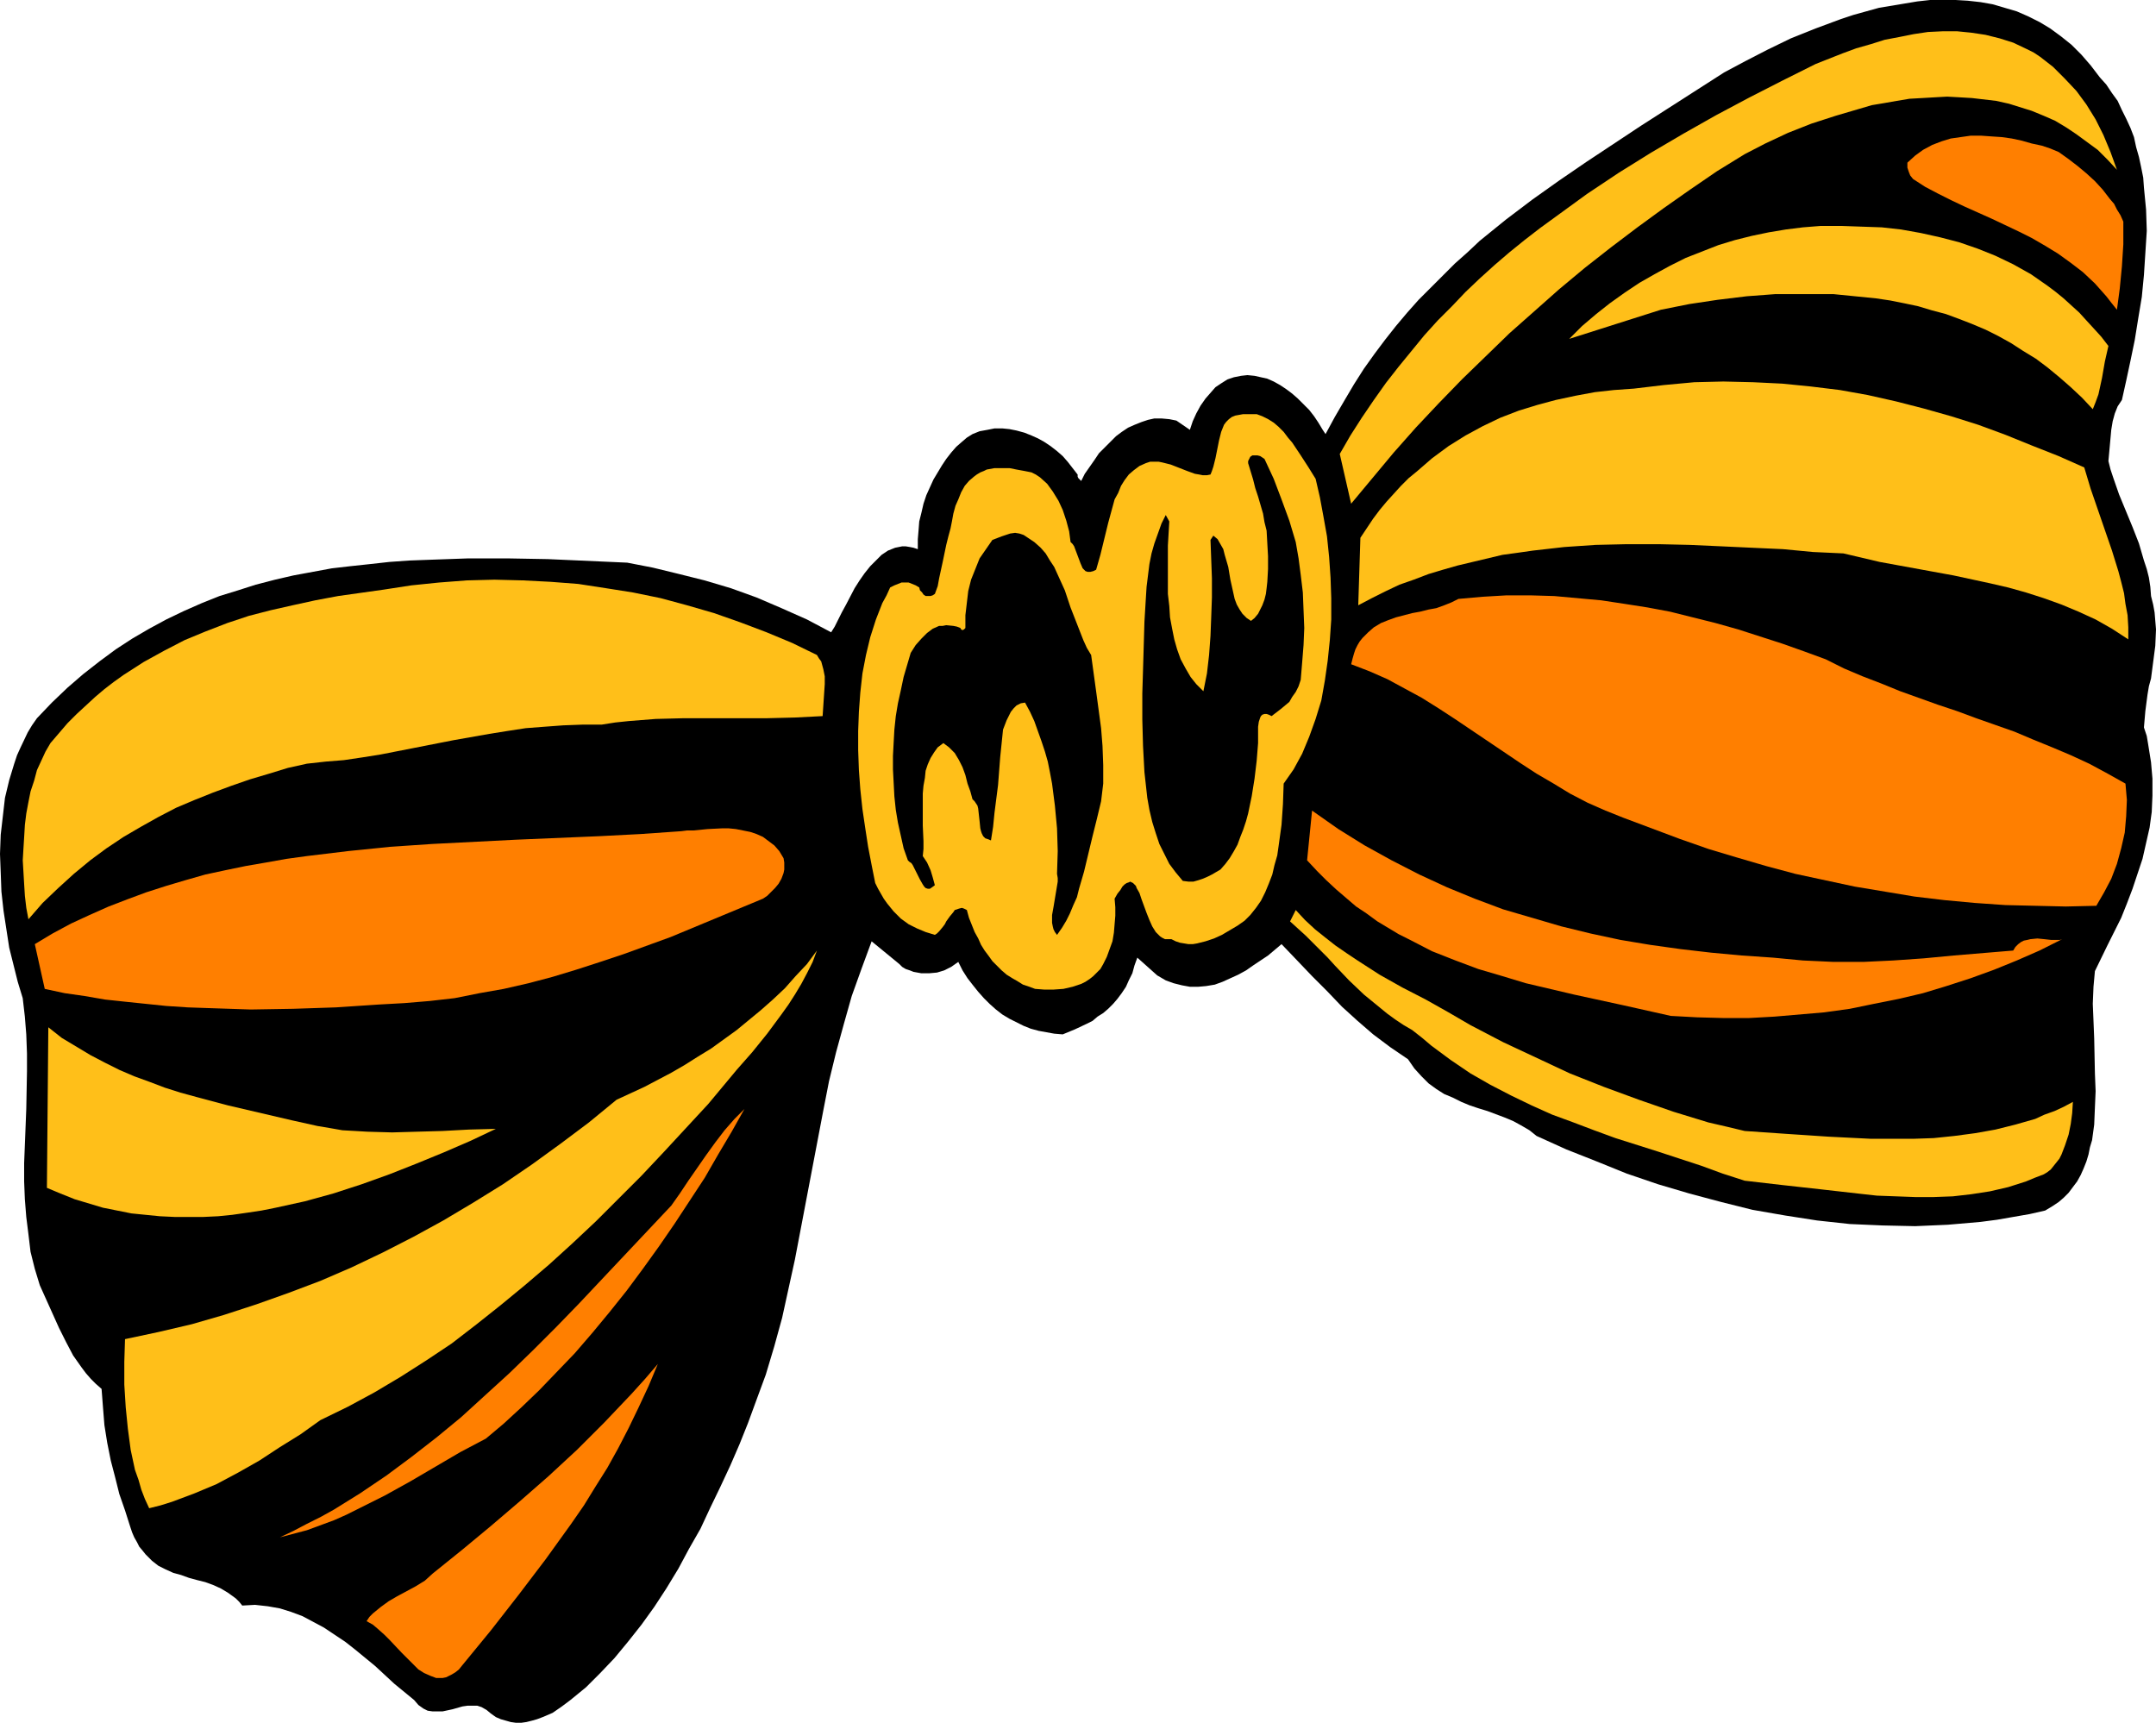 <?xml version="1.0" encoding="UTF-8" standalone="no"?>
<svg
   version="1.0"
   width="129.766mm"
   height="103.695mm"
   id="svg17"
   sodipodi:docname="Tie - Bow 08.wmf"
   xmlns:inkscape="http://www.inkscape.org/namespaces/inkscape"
   xmlns:sodipodi="http://sodipodi.sourceforge.net/DTD/sodipodi-0.dtd"
   xmlns="http://www.w3.org/2000/svg"
   xmlns:svg="http://www.w3.org/2000/svg">
  <sodipodi:namedview
     id="namedview17"
     pagecolor="#ffffff"
     bordercolor="#000000"
     borderopacity="0.25"
     inkscape:showpageshadow="2"
     inkscape:pageopacity="0.0"
     inkscape:pagecheckerboard="0"
     inkscape:deskcolor="#d1d1d1"
     inkscape:document-units="mm" />
  <defs
     id="defs1">
    <pattern
       id="WMFhbasepattern"
       patternUnits="userSpaceOnUse"
       width="6"
       height="6"
       x="0"
       y="0" />
  </defs>
  <path
     style="fill:#000000;fill-opacity:1;fill-rule:evenodd;stroke:none"
     d="m 477.689,17.616 1.454,1.616 1.293,1.939 1.293,1.778 0.97,2.101 0.97,1.939 0.97,2.101 0.808,2.101 0.485,2.263 0.646,2.263 0.485,2.263 0.485,2.424 0.162,2.263 0.485,5.01 0.162,4.848 -0.323,5.01 -0.323,5.01 -0.485,5.01 -0.808,4.848 -0.808,5.01 -0.97,4.687 -0.97,4.525 -0.97,4.364 -0.97,1.455 -0.646,1.616 -0.485,1.778 -0.323,1.939 -0.323,3.556 -0.162,1.778 -0.162,1.778 0.485,1.939 0.646,1.939 1.293,3.717 3.07,7.434 1.454,3.717 1.131,3.879 0.646,1.939 0.485,1.939 0.323,2.101 0.162,2.101 0.485,1.939 0.323,1.778 0.162,1.939 0.162,1.939 -0.162,3.717 -0.485,3.717 -0.485,3.717 -0.485,1.778 -0.323,1.939 -0.485,3.717 -0.323,3.717 0.646,1.939 0.323,1.939 0.646,4.04 0.323,3.717 v 3.879 l -0.162,3.717 -0.485,3.556 -0.808,3.556 -0.808,3.556 -1.131,3.394 -1.131,3.394 -1.293,3.394 -1.293,3.232 -3.07,6.141 -2.909,5.98 -0.323,3.556 -0.162,3.879 0.162,3.879 0.162,4.04 0.162,7.919 0.162,4.04 -0.162,3.717 -0.162,3.879 -0.485,3.556 -0.485,1.616 -0.323,1.616 -0.485,1.616 -0.646,1.616 -0.646,1.455 -0.808,1.455 -0.97,1.293 -0.97,1.293 -1.131,1.131 -1.131,0.97 -1.454,0.97 -1.616,0.97 -3.555,0.808 -3.717,0.646 -3.717,0.646 -3.717,0.485 -3.717,0.323 -3.717,0.323 -3.717,0.162 -3.717,0.162 -7.434,-0.162 -7.434,-0.323 -7.434,-0.808 -7.272,-1.131 -7.434,-1.293 -7.11,-1.778 -7.272,-1.939 -7.11,-2.101 -7.11,-2.424 -6.787,-2.747 -6.949,-2.747 -6.787,-3.071 -1.616,-1.293 -1.939,-1.131 -1.778,-0.97 -1.939,-0.808 -3.878,-1.455 -2.101,-0.646 -1.939,-0.646 -1.939,-0.808 -1.939,-0.97 -1.939,-0.808 -1.778,-1.131 -1.778,-1.293 -1.616,-1.616 -1.616,-1.778 -1.454,-2.101 -4.04,-2.747 -3.878,-2.909 -3.555,-3.071 -3.555,-3.232 -3.394,-3.556 -3.394,-3.394 -3.394,-3.556 -3.555,-3.717 -3.07,2.586 -3.394,2.263 -1.616,1.131 -1.778,0.97 -1.778,0.808 -1.778,0.808 -1.778,0.646 -1.939,0.323 -1.778,0.162 h -1.939 l -1.778,-0.323 -1.939,-0.485 -1.778,-0.646 -1.939,-1.131 -4.525,-4.04 -0.646,1.778 -0.485,1.778 -0.808,1.616 -0.646,1.455 -0.97,1.455 -0.97,1.293 -0.97,1.131 -1.131,1.131 -1.131,0.97 -1.293,0.808 -1.131,0.97 -1.293,0.646 -2.747,1.293 -2.747,1.131 -1.939,-0.162 -1.778,-0.323 -1.778,-0.323 -1.778,-0.485 -1.616,-0.646 -1.616,-0.808 -1.616,-0.808 -1.616,-0.97 -1.454,-1.131 -1.454,-1.293 -1.293,-1.293 -1.293,-1.455 -1.293,-1.616 -1.131,-1.455 -1.131,-1.778 -0.97,-1.939 -1.616,1.131 -1.616,0.808 -1.616,0.485 -1.778,0.162 h -1.778 l -1.778,-0.323 -0.808,-0.323 -0.97,-0.323 -0.808,-0.485 -0.646,-0.646 -6.302,-5.172 -1.131,3.071 -1.131,3.071 -2.262,6.303 -1.778,6.303 -1.778,6.465 -1.616,6.626 -1.293,6.626 -2.586,13.576 -1.293,6.788 -1.293,6.788 -1.293,6.788 -1.454,6.626 -1.454,6.626 -1.778,6.465 -1.939,6.465 -2.262,6.141 -1.778,4.848 -1.939,4.848 -2.101,4.848 -2.262,4.848 -2.262,4.687 -2.262,4.848 -2.586,4.525 -2.424,4.525 -2.747,4.525 -2.747,4.202 -2.909,4.04 -3.07,3.879 -3.07,3.717 -3.232,3.394 -3.232,3.232 -3.555,2.909 -1.939,1.455 -2.101,1.455 -2.262,0.97 -1.293,0.485 -1.131,0.323 -1.293,0.323 -1.131,0.162 h -1.293 l -1.131,-0.162 -1.131,-0.323 -1.131,-0.323 -1.131,-0.485 -1.131,-0.808 -0.97,-0.808 -1.131,-0.646 -0.97,-0.323 h -1.131 -1.131 l -1.131,0.162 -2.262,0.646 -2.262,0.485 h -1.131 -1.131 l -1.131,-0.162 -0.97,-0.485 -1.131,-0.808 -0.97,-1.131 -4.525,-3.717 -4.363,-4.04 -4.525,-3.717 -2.262,-1.778 -2.424,-1.616 -2.424,-1.616 -2.424,-1.293 -2.424,-1.293 -2.586,-0.97 -2.586,-0.808 -2.747,-0.485 -2.909,-0.323 -2.909,0.162 -0.646,-0.808 -0.808,-0.808 -1.778,-1.293 -1.616,-0.97 -1.778,-0.808 -1.778,-0.646 -1.939,-0.485 -1.778,-0.485 -1.778,-0.646 -1.778,-0.485 -1.778,-0.808 -1.616,-0.808 -1.454,-1.131 -1.454,-1.455 -0.646,-0.808 -0.808,-0.97 -0.485,-0.97 -0.646,-1.131 -0.485,-1.131 -0.485,-1.455 -1.131,-3.556 -1.293,-3.717 -0.97,-3.879 -0.97,-3.717 -0.808,-4.04 -0.646,-4.04 -0.323,-4.04 -0.323,-4.202 -1.293,-1.131 -1.131,-1.131 -1.131,-1.293 -0.97,-1.293 -1.939,-2.747 -1.616,-3.071 -1.616,-3.232 -1.454,-3.232 -1.454,-3.232 -1.454,-3.232 -1.131,-3.717 -0.97,-3.879 -0.485,-4.04 -0.485,-3.879 -0.323,-4.04 -0.162,-4.04 v -4.202 l 0.162,-4.04 0.323,-8.242 0.162,-8.566 v -4.04 l -0.162,-4.364 -0.323,-4.04 -0.485,-4.202 -1.131,-3.717 -0.97,-3.879 -0.97,-3.879 -0.646,-4.202 -0.646,-4.202 L 0.323,202.827 0.162,198.464 0,194.262 l 0.162,-4.364 0.485,-4.202 0.485,-4.202 0.97,-4.04 1.131,-3.717 0.646,-1.939 0.808,-1.778 1.616,-3.394 0.97,-1.616 1.131,-1.616 3.394,-3.556 3.555,-3.394 3.555,-3.071 3.717,-2.909 3.717,-2.747 3.717,-2.424 3.878,-2.263 3.878,-2.101 4.04,-1.939 4.04,-1.778 4.04,-1.616 4.202,-1.293 4.04,-1.293 4.363,-1.131 4.202,-0.97 4.363,-0.808 4.363,-0.808 4.202,-0.485 4.525,-0.485 4.363,-0.485 4.525,-0.323 4.363,-0.162 9.05,-0.323 h 9.05 l 9.05,0.162 18.099,0.808 5.818,1.131 5.979,1.455 5.818,1.455 5.979,1.778 5.818,2.101 5.656,2.424 5.818,2.586 2.747,1.455 2.747,1.455 0.808,-1.293 0.808,-1.616 0.808,-1.616 0.97,-1.778 1.939,-3.717 1.131,-1.778 1.131,-1.616 1.293,-1.616 1.293,-1.293 1.293,-1.293 1.454,-0.97 1.616,-0.646 0.808,-0.162 0.808,-0.162 h 0.808 l 0.97,0.162 0.808,0.162 0.97,0.323 v -2.263 l 0.162,-1.939 0.162,-2.101 0.485,-1.939 0.485,-2.101 0.646,-1.939 0.808,-1.778 0.808,-1.778 0.97,-1.616 0.97,-1.616 0.97,-1.455 1.131,-1.455 1.131,-1.293 1.293,-1.131 1.131,-0.97 1.293,-0.808 1.616,-0.646 1.778,-0.323 1.616,-0.323 h 1.778 l 1.616,0.162 1.616,0.323 1.778,0.485 1.616,0.646 1.454,0.646 1.454,0.808 1.454,0.97 1.454,1.131 1.293,1.131 1.131,1.293 1.131,1.455 1.131,1.455 v 0.485 l 0.162,0.323 0.323,0.323 0.323,0.323 0.808,-1.616 1.131,-1.616 1.131,-1.616 0.97,-1.455 1.293,-1.293 1.293,-1.293 1.293,-1.293 1.293,-0.97 1.454,-0.97 1.454,-0.646 1.616,-0.646 1.454,-0.485 1.454,-0.323 h 1.616 l 1.778,0.162 1.616,0.323 3.07,2.101 0.646,-1.939 0.808,-1.778 0.97,-1.778 1.131,-1.616 1.131,-1.293 1.131,-1.293 1.454,-0.97 1.293,-0.808 1.454,-0.485 1.616,-0.323 1.454,-0.162 1.616,0.162 1.454,0.323 1.454,0.323 1.454,0.646 1.454,0.808 1.454,0.97 1.293,0.97 1.293,1.131 1.293,1.293 1.293,1.293 1.131,1.455 0.97,1.455 0.97,1.616 0.646,0.97 2.101,-3.879 2.262,-3.879 2.101,-3.556 2.262,-3.556 2.424,-3.394 2.424,-3.232 2.424,-3.071 2.586,-3.071 2.586,-2.909 2.747,-2.747 2.747,-2.747 2.747,-2.747 2.909,-2.586 2.747,-2.586 5.979,-4.848 5.979,-4.525 6.141,-4.364 6.141,-4.202 12.443,-8.242 6.302,-4.04 12.605,-8.081 4.848,-2.586 5.01,-2.586 5.333,-2.586 5.656,-2.263 5.656,-2.101 2.909,-0.97 2.909,-0.808 2.909,-0.808 2.909,-0.485 2.909,-0.485 2.909,-0.485 L 439.067,0 h 2.909 2.909 l 2.747,0.162 2.909,0.323 2.747,0.485 2.747,0.808 2.747,0.808 2.586,1.131 2.586,1.293 2.424,1.455 2.424,1.778 2.424,1.939 2.262,2.263 2.101,2.424 z"
     id="path1" />
  <path
     style="fill:#ffbf19;fill-opacity:1;fill-rule:evenodd;stroke:none"
     d="m 481.567,38.626 -2.101,-2.263 -2.262,-2.263 -2.424,-1.778 -2.424,-1.778 -2.424,-1.616 -2.424,-1.455 -2.586,-1.131 -2.747,-1.131 -2.586,-0.808 -2.586,-0.808 -2.909,-0.646 -2.747,-0.323 -2.747,-0.323 -2.747,-0.162 -2.909,-0.162 -2.909,0.162 -2.747,0.162 -2.909,0.162 -2.909,0.485 -2.747,0.485 -2.909,0.485 -2.747,0.808 -5.494,1.616 -5.494,1.778 -5.333,2.101 -5.171,2.424 -4.686,2.424 -6.302,3.879 -6.141,4.202 -5.979,4.202 -5.979,4.364 -5.979,4.525 -5.979,4.687 -5.818,4.848 -5.656,5.01 -5.656,5.01 -5.494,5.333 -5.333,5.172 -5.333,5.495 -5.171,5.495 -5.01,5.657 -4.848,5.818 -4.848,5.818 -2.586,-11.313 v 0 l 2.424,-4.202 2.586,-4.04 2.747,-4.04 2.747,-3.879 2.909,-3.717 2.909,-3.556 2.909,-3.556 3.07,-3.394 3.232,-3.232 3.07,-3.232 3.232,-3.071 3.394,-3.071 3.394,-2.909 3.394,-2.747 3.555,-2.747 3.555,-2.586 7.11,-5.172 7.272,-4.848 7.272,-4.525 7.434,-4.364 7.434,-4.202 7.595,-4.04 7.595,-3.879 7.434,-3.717 6.141,-2.424 3.07,-1.131 3.394,-0.97 3.07,-0.97 3.394,-0.646 3.232,-0.646 3.232,-0.485 3.394,-0.162 h 3.232 l 3.232,0.323 3.232,0.485 3.232,0.808 3.07,0.97 3.07,1.455 1.616,0.808 1.454,0.97 2.909,2.263 2.747,2.747 2.586,2.747 2.262,3.071 2.101,3.394 1.778,3.556 1.616,3.879 z"
     id="path2" />
  <path
     style="fill:#ff7f00;fill-opacity:1;fill-rule:evenodd;stroke:none"
     d="m 483.022,50.424 v 2.586 2.586 l -0.323,5.01 -0.485,5.01 -0.646,4.848 -1.293,-1.616 -1.131,-1.455 -1.293,-1.455 -1.293,-1.455 -2.747,-2.586 -2.747,-2.101 -2.909,-2.101 -2.909,-1.778 -3.07,-1.778 -2.909,-1.455 -6.141,-2.909 -6.141,-2.747 -3.07,-1.455 -2.909,-1.455 -3.07,-1.616 -2.747,-1.778 -0.646,-0.808 -0.323,-0.808 -0.323,-0.97 v -1.131 l 1.778,-1.616 1.778,-1.293 2.101,-1.131 2.101,-0.808 2.101,-0.646 2.262,-0.323 2.262,-0.323 h 2.424 l 2.262,0.162 2.424,0.162 2.262,0.323 2.262,0.485 2.262,0.646 2.262,0.485 1.939,0.646 1.939,0.808 2.262,1.616 2.101,1.616 1.939,1.616 1.939,1.778 1.778,1.939 1.616,2.101 0.97,1.131 0.646,1.293 0.808,1.293 z"
     id="path3" />
  <path
     style="fill:#ffbf19;fill-opacity:1;fill-rule:evenodd;stroke:none"
     d="m 479.628,78.707 -0.808,3.556 -0.646,3.717 -0.808,3.717 -0.646,1.778 -0.646,1.616 -2.424,-2.586 -2.586,-2.424 -2.586,-2.263 -2.747,-2.263 -2.586,-1.939 -2.909,-1.778 -2.747,-1.778 -2.909,-1.616 -2.909,-1.455 -3.07,-1.293 -2.909,-1.131 -3.07,-1.131 -3.07,-0.808 -3.232,-0.97 -3.07,-0.646 -3.232,-0.646 -3.232,-0.485 -3.232,-0.323 -3.232,-0.323 -3.232,-0.323 h -6.626 -6.626 l -6.464,0.485 -6.626,0.808 -6.464,0.97 -6.464,1.293 -20.846,6.626 2.909,-2.909 3.232,-2.747 3.07,-2.424 3.394,-2.424 3.394,-2.263 3.394,-1.939 3.555,-1.939 3.555,-1.778 3.717,-1.455 3.717,-1.455 3.717,-1.131 3.878,-0.97 3.878,-0.808 3.878,-0.646 3.878,-0.485 4.04,-0.323 h 4.686 l 4.525,0.162 4.686,0.162 4.363,0.485 4.525,0.808 4.363,0.97 4.363,1.131 4.202,1.455 4.04,1.616 4.04,1.939 4.04,2.263 3.717,2.586 1.939,1.455 1.778,1.455 1.778,1.616 1.778,1.616 1.616,1.778 1.778,1.939 1.616,1.778 z"
     id="path4" />
  <path
     style="fill:#ffbf19;fill-opacity:1;fill-rule:evenodd;stroke:none"
     d="m 474.134,106.343 1.454,4.848 1.616,4.687 1.616,4.687 1.616,4.687 1.454,4.687 0.646,2.424 0.646,2.586 0.323,2.424 0.485,2.586 0.162,2.747 v 2.747 l -3.717,-2.424 -3.717,-2.101 -3.878,-1.778 -3.878,-1.616 -4.04,-1.455 -4.04,-1.293 -4.04,-1.131 -4.202,-0.97 -8.242,-1.778 -16.806,-3.071 -8.242,-1.939 -6.949,-0.323 -6.787,-0.646 -7.11,-0.323 -6.949,-0.323 -7.11,-0.323 -7.11,-0.162 h -7.272 l -7.11,0.162 -7.11,0.485 -7.11,0.808 -3.394,0.485 -3.555,0.485 -3.394,0.808 -3.394,0.808 -3.394,0.808 -3.394,0.97 -3.232,0.97 -3.394,1.293 -3.232,1.131 -3.07,1.455 -3.232,1.616 -3.07,1.616 0.485,-15.353 2.909,-4.364 1.454,-1.939 1.616,-1.939 1.616,-1.778 1.616,-1.778 1.778,-1.778 1.778,-1.455 3.555,-3.071 3.717,-2.747 3.878,-2.424 3.878,-2.101 4.04,-1.939 4.202,-1.616 4.202,-1.293 4.202,-1.131 4.525,-0.97 4.363,-0.808 4.363,-0.485 4.525,-0.323 6.787,-0.808 6.949,-0.646 6.626,-0.162 6.787,0.162 6.626,0.323 6.464,0.646 6.626,0.808 6.302,1.131 6.464,1.455 6.302,1.616 6.302,1.778 6.141,1.939 6.141,2.263 5.979,2.424 6.141,2.424 z"
     id="path5" />
  <path
     style="fill:#ffbf19;fill-opacity:1;fill-rule:evenodd;stroke:none"
     d="m 299.283,108.929 0.97,4.202 0.808,4.364 0.808,4.525 0.485,4.687 0.323,4.687 0.162,4.687 v 4.848 l -0.323,4.687 -0.485,4.687 -0.646,4.525 -0.808,4.525 -1.293,4.202 -1.454,4.04 -0.808,1.939 -0.808,1.939 -0.97,1.778 -0.97,1.778 -1.131,1.616 -1.131,1.616 -0.162,4.687 -0.323,4.687 -0.646,4.687 -0.323,2.263 -0.646,2.263 -0.485,2.101 -0.808,2.101 -0.808,1.939 -0.97,1.939 -1.131,1.616 -1.293,1.616 -1.293,1.293 -1.616,1.131 -3.555,2.101 -1.778,0.808 -1.939,0.646 -1.939,0.485 -0.97,0.162 h -0.97 l -0.97,-0.162 -0.97,-0.162 -0.97,-0.323 -0.97,-0.485 h -0.808 -0.646 l -0.646,-0.323 -0.485,-0.323 -0.485,-0.485 -0.485,-0.485 -0.808,-1.293 -0.646,-1.455 -0.646,-1.616 -1.131,-3.071 -0.485,-1.455 -0.646,-1.131 -0.162,-0.485 -0.323,-0.323 -0.323,-0.323 -0.323,-0.162 -0.323,-0.162 -0.323,0.162 -0.485,0.162 -0.485,0.323 -0.485,0.485 -0.485,0.808 -0.646,0.808 -0.646,1.131 0.162,1.939 v 1.939 l -0.162,1.939 -0.162,1.939 -0.323,1.939 -0.646,1.778 -0.646,1.778 -0.808,1.616 -0.646,1.131 -0.808,0.808 -0.808,0.808 -0.808,0.646 -0.97,0.646 -0.97,0.485 -0.97,0.323 -0.97,0.323 -2.101,0.485 -2.262,0.162 h -2.101 l -2.101,-0.162 -1.293,-0.485 -1.454,-0.485 -1.293,-0.808 -1.131,-0.646 -1.293,-0.808 -1.131,-0.97 -0.97,-0.97 -1.131,-1.131 -0.808,-1.131 -0.97,-1.293 -0.808,-1.293 -0.646,-1.455 -0.808,-1.455 -0.646,-1.616 -0.646,-1.616 -0.485,-1.778 -0.646,-0.323 -0.485,-0.162 -0.646,0.162 -0.485,0.162 -0.485,0.162 -0.323,0.485 -0.808,0.97 -0.808,1.131 -0.323,0.646 -0.485,0.646 -0.808,0.97 -0.485,0.485 -0.485,0.323 -2.101,-0.646 -1.939,-0.808 -1.939,-0.97 -1.778,-1.293 -1.616,-1.616 -1.454,-1.778 -0.808,-1.131 -0.646,-1.131 -0.646,-1.131 -0.646,-1.293 -0.808,-4.04 -0.808,-4.202 -0.646,-4.202 -0.646,-4.364 -0.485,-4.525 -0.323,-4.364 -0.162,-4.525 v -4.364 l 0.162,-4.364 0.323,-4.364 0.485,-4.364 0.808,-4.202 0.97,-4.04 1.293,-4.04 1.454,-3.717 0.97,-1.778 0.808,-1.778 0.97,-0.485 0.808,-0.323 0.808,-0.323 h 0.808 0.808 l 0.808,0.323 0.808,0.323 0.808,0.485 0.162,0.646 0.485,0.485 0.323,0.485 0.485,0.323 h 0.485 0.646 l 0.485,-0.162 0.485,-0.323 0.646,-1.778 0.323,-1.778 0.808,-3.717 0.808,-3.879 0.485,-1.939 0.485,-1.778 0.323,-1.616 0.323,-1.778 0.485,-1.778 0.646,-1.455 0.646,-1.616 0.808,-1.455 0.97,-1.131 1.131,-0.97 0.646,-0.485 0.808,-0.485 0.808,-0.323 0.646,-0.323 1.778,-0.323 h 1.616 1.778 l 1.616,0.323 1.778,0.323 1.616,0.323 0.97,0.485 0.97,0.646 1.616,1.455 1.293,1.778 1.293,2.101 0.97,2.101 0.808,2.424 0.646,2.424 0.323,2.424 0.485,0.485 0.323,0.485 0.485,1.293 0.485,1.293 0.485,1.293 0.485,1.131 0.323,0.323 0.323,0.323 0.485,0.162 h 0.646 l 0.646,-0.162 0.646,-0.323 0.97,-3.394 1.778,-7.273 0.97,-3.556 0.485,-1.778 0.808,-1.455 0.646,-1.616 0.808,-1.293 0.97,-1.293 1.131,-0.97 1.293,-0.97 1.454,-0.646 0.97,-0.323 h 0.97 0.97 l 0.808,0.162 1.939,0.485 3.717,1.455 1.778,0.646 0.97,0.162 0.808,0.162 h 0.97 l 0.808,-0.162 0.323,-0.808 0.323,-0.97 0.485,-1.939 0.808,-4.04 0.485,-1.939 0.323,-0.808 0.323,-0.808 0.485,-0.646 0.646,-0.646 0.646,-0.485 0.808,-0.323 1.778,-0.323 h 1.616 1.454 l 1.293,0.485 1.293,0.646 1.293,0.808 1.131,0.97 1.131,1.131 0.97,1.293 0.97,1.131 1.939,2.909 1.778,2.747 z"
     id="path6" />
  <path
     style="fill:#000000;fill-opacity:1;fill-rule:evenodd;stroke:none"
     d="m 294.758,123.313 0.646,3.717 0.485,3.717 0.485,4.04 0.162,4.04 0.162,4.04 -0.162,3.879 -0.323,4.04 -0.323,3.879 -0.485,1.455 -0.646,1.293 -0.808,1.131 -0.646,1.131 -0.97,0.808 -0.97,0.808 -2.101,1.616 -0.646,-0.323 -0.485,-0.162 h -0.485 l -0.485,0.162 -0.323,0.323 -0.162,0.323 -0.323,0.97 -0.162,1.131 v 3.717 l -0.323,4.04 -0.485,4.04 -0.646,4.04 -0.808,3.879 -0.485,1.778 -0.646,1.939 -0.646,1.616 -0.646,1.778 -0.808,1.455 -0.97,1.616 -0.97,1.293 -1.131,1.293 -1.939,1.131 -0.97,0.485 -1.131,0.485 -0.97,0.323 -1.131,0.323 h -1.131 l -1.293,-0.162 -1.616,-1.939 -1.454,-1.939 -1.131,-2.263 -1.131,-2.263 -0.808,-2.424 -0.808,-2.586 -0.646,-2.747 -0.485,-2.747 -0.323,-2.909 -0.323,-2.909 -0.323,-5.98 -0.162,-5.98 v -5.98 l 0.162,-5.333 0.323,-10.99 0.323,-5.333 0.162,-2.586 0.323,-2.586 0.323,-2.586 0.485,-2.424 0.646,-2.263 0.808,-2.263 0.808,-2.263 0.97,-1.939 0.808,1.455 -0.323,5.495 v 5.495 5.495 l 0.323,2.747 0.162,2.586 0.485,2.586 0.485,2.424 0.646,2.263 0.808,2.263 1.131,2.101 1.131,1.939 1.293,1.616 1.616,1.616 0.808,-4.04 0.485,-4.202 0.323,-4.364 0.162,-4.202 0.162,-4.525 v -4.364 l -0.162,-4.364 -0.162,-4.364 0.646,-0.97 0.97,0.808 0.646,1.131 0.646,1.131 0.323,1.293 0.808,2.747 0.485,2.909 0.646,2.909 0.323,1.455 0.485,1.293 0.646,1.131 0.646,0.97 0.97,0.97 0.97,0.646 0.808,-0.646 0.808,-0.97 0.485,-0.97 0.485,-0.97 0.485,-1.293 0.323,-1.293 0.162,-1.293 0.162,-1.455 0.162,-2.909 v -2.909 l -0.162,-2.909 -0.162,-2.909 -0.485,-1.939 -0.323,-1.939 -1.131,-3.879 -0.646,-1.939 -0.485,-1.939 -1.131,-3.717 v -0.485 l 0.162,-0.323 0.323,-0.646 0.485,-0.323 h 0.485 0.646 l 0.646,0.162 0.97,0.646 2.101,4.525 1.778,4.687 1.778,4.848 z"
     id="path7" />
  <path
     style="fill:#000000;fill-opacity:1;fill-rule:evenodd;stroke:none"
     d="m 248.217,149.009 1.131,8.242 1.131,8.404 0.323,4.04 0.162,4.364 v 4.202 l -0.485,4.04 -0.97,4.04 -0.97,3.879 -0.97,4.04 -0.97,4.04 -1.131,3.879 -0.485,1.939 -0.808,1.778 -0.808,1.939 -0.808,1.616 -0.97,1.616 -1.131,1.616 -0.485,-0.646 -0.323,-0.646 -0.162,-0.646 -0.162,-0.808 v -1.778 l 0.323,-1.778 0.323,-1.939 0.323,-1.939 0.323,-1.939 v -0.808 l -0.162,-0.97 0.162,-5.172 -0.162,-5.172 -0.485,-5.172 -0.646,-5.01 -0.485,-2.586 -0.485,-2.424 -0.646,-2.263 -0.808,-2.424 -0.808,-2.263 -0.808,-2.263 -0.97,-2.101 -1.131,-2.101 -0.97,0.162 -0.97,0.485 -0.646,0.646 -0.646,0.808 -0.485,0.97 -0.485,0.97 -0.808,2.101 -0.646,6.303 -0.485,6.303 -0.808,6.303 -0.323,3.232 -0.485,3.071 -0.808,-0.323 -0.485,-0.162 -0.485,-0.485 -0.323,-0.646 -0.162,-0.485 -0.162,-0.646 -0.162,-1.616 -0.162,-1.455 -0.162,-1.455 -0.162,-0.646 -0.323,-0.485 -0.323,-0.485 -0.485,-0.485 -0.485,-1.778 -0.646,-1.778 -0.485,-1.939 -0.646,-1.778 -0.808,-1.616 -0.97,-1.616 -1.293,-1.293 -0.646,-0.485 -0.646,-0.485 -1.293,0.97 -0.808,1.131 -0.808,1.293 -0.646,1.455 -0.485,1.455 -0.162,1.616 -0.323,1.778 -0.162,1.778 v 3.556 3.717 l 0.162,3.556 v 1.778 l -0.162,1.616 0.97,1.455 0.808,1.778 0.485,1.616 0.485,1.778 -0.646,0.485 -0.485,0.323 h -0.485 l -0.485,-0.162 -0.323,-0.323 -0.323,-0.485 -0.646,-1.131 -0.646,-1.293 -0.646,-1.293 -0.323,-0.646 -0.323,-0.485 -0.485,-0.323 -0.323,-0.323 -0.97,-2.747 -0.646,-2.909 -0.646,-2.909 -0.485,-2.909 -0.323,-3.071 -0.162,-3.071 -0.162,-3.071 v -3.071 l 0.162,-3.071 0.162,-2.909 0.323,-3.071 0.485,-2.909 0.646,-2.909 0.646,-3.071 0.808,-2.747 0.808,-2.747 1.131,-1.778 1.293,-1.455 1.293,-1.293 1.293,-0.97 1.454,-0.646 h 0.808 l 0.808,-0.162 1.616,0.162 0.808,0.162 0.808,0.323 0.162,0.323 0.323,0.162 0.323,-0.162 0.323,-0.323 v -2.909 l 0.323,-2.747 0.323,-2.747 0.646,-2.586 0.97,-2.424 0.97,-2.424 1.454,-2.101 1.454,-2.101 2.101,-0.808 1.939,-0.646 1.131,-0.162 0.97,0.162 0.97,0.323 0.485,0.323 0.485,0.323 1.454,0.97 1.454,1.293 1.131,1.293 0.97,1.616 0.97,1.455 0.808,1.778 1.616,3.556 1.293,3.879 1.454,3.717 1.454,3.717 0.808,1.778 z"
     id="path8" />
  <path
     style="fill:#ffbf19;fill-opacity:1;fill-rule:evenodd;stroke:none"
     d="m 185.84,149.009 0.485,0.808 0.485,0.646 0.485,1.778 0.323,1.616 v 1.778 l -0.485,7.273 -6.302,0.323 -6.464,0.162 h -6.302 -6.302 -6.302 l -6.302,0.162 -6.141,0.485 -3.07,0.323 -3.07,0.485 h -4.363 l -4.363,0.162 -4.363,0.323 -4.202,0.323 -4.202,0.646 -4.04,0.646 -8.242,1.455 -8.242,1.616 -8.242,1.616 -4.04,0.646 -4.363,0.646 -4.04,0.323 -4.363,0.485 -4.363,0.97 -4.202,1.293 -4.363,1.293 -4.202,1.455 -4.363,1.616 -4.04,1.616 -4.202,1.778 -4.04,2.101 -4.04,2.263 -3.878,2.263 -3.878,2.586 -3.717,2.747 -3.717,3.071 -3.555,3.232 -3.555,3.394 -3.232,3.717 -0.485,-2.586 -0.323,-2.747 -0.162,-2.586 -0.162,-2.747 -0.162,-2.747 0.162,-2.747 0.162,-2.586 0.162,-2.747 0.323,-2.586 0.485,-2.586 0.485,-2.424 0.808,-2.424 0.646,-2.424 0.97,-2.101 0.97,-2.101 1.131,-1.939 1.939,-2.263 1.939,-2.263 2.101,-2.101 2.101,-1.939 2.101,-1.939 2.101,-1.778 2.101,-1.616 2.262,-1.616 2.262,-1.455 2.262,-1.455 4.686,-2.586 4.686,-2.424 4.686,-1.939 5.01,-1.939 4.848,-1.616 5.01,-1.293 5.01,-1.131 5.171,-1.131 5.171,-0.97 10.342,-1.455 6.302,-0.97 6.302,-0.646 6.302,-0.485 6.302,-0.162 6.464,0.162 6.302,0.323 6.302,0.485 6.302,0.97 6.141,0.97 6.302,1.293 5.979,1.616 6.141,1.778 5.979,2.101 5.979,2.263 5.818,2.424 z"
     id="path9" />
  <path
     style="fill:#ff7f00;fill-opacity:1;fill-rule:evenodd;stroke:none"
     d="m 415.312,149.979 4.202,2.101 4.202,1.778 4.202,1.616 4.363,1.778 8.565,3.071 4.363,1.455 4.363,1.616 8.726,3.071 4.202,1.778 4.363,1.778 4.202,1.778 4.202,1.939 4.202,2.263 4.04,2.263 0.323,3.717 -0.162,3.717 -0.323,3.717 -0.808,3.556 -0.97,3.556 -1.293,3.394 -1.616,3.071 -1.778,3.071 -6.949,0.162 -6.949,-0.162 -6.787,-0.162 -6.949,-0.485 -6.949,-0.646 -6.787,-0.808 -6.787,-1.131 -6.787,-1.131 -6.787,-1.455 -6.787,-1.455 -6.626,-1.778 -6.626,-1.939 -6.464,-1.939 -6.464,-2.263 -6.464,-2.424 -6.464,-2.424 -4.04,-1.616 -4.04,-1.778 -4.04,-2.101 -3.717,-2.263 -3.878,-2.263 -3.717,-2.424 -7.434,-5.01 -7.434,-5.01 -3.717,-2.424 -3.878,-2.424 -3.878,-2.101 -3.878,-2.101 -4.04,-1.778 -4.202,-1.616 0.323,-1.293 0.323,-1.131 0.323,-0.97 0.485,-0.97 0.485,-0.808 0.646,-0.808 1.293,-1.293 1.293,-1.131 1.616,-0.97 1.616,-0.646 1.778,-0.646 3.717,-0.97 1.778,-0.323 1.939,-0.485 1.778,-0.323 1.778,-0.646 1.616,-0.646 1.616,-0.808 5.494,-0.485 5.494,-0.323 h 5.333 l 5.494,0.162 5.333,0.485 5.333,0.485 5.333,0.808 5.171,0.808 5.171,0.97 5.171,1.293 5.171,1.293 5.171,1.455 5.01,1.616 5.01,1.616 5.01,1.778 z"
     id="path10" />
  <path
     style="fill:#ff7f00;fill-opacity:1;fill-rule:evenodd;stroke:none"
     d="m 403.353,217.858 3.394,0.323 3.394,0.323 3.555,0.162 3.394,0.162 h 6.787 l 6.787,-0.323 6.949,-0.485 6.787,-0.646 13.574,-1.131 0.485,-0.808 0.646,-0.646 0.646,-0.485 0.646,-0.323 0.808,-0.162 0.646,-0.162 1.616,-0.162 1.616,0.162 1.454,0.162 h 1.454 0.646 l 0.485,-0.162 -5.171,2.586 -5.171,2.263 -5.171,2.101 -5.333,1.939 -5.494,1.778 -5.333,1.616 -5.494,1.293 -5.656,1.131 -5.494,1.131 -5.818,0.808 -5.656,0.485 -5.656,0.485 -5.818,0.323 h -5.818 l -5.979,-0.162 -5.979,-0.323 -10.827,-2.424 -11.15,-2.424 -5.494,-1.293 -5.494,-1.293 -5.333,-1.616 -5.494,-1.616 -5.171,-1.939 -5.333,-2.101 -5.01,-2.586 -2.586,-1.293 -2.424,-1.455 -2.424,-1.455 -2.424,-1.778 -2.424,-1.616 -2.262,-1.939 -2.262,-1.939 -2.262,-2.101 -2.101,-2.101 -2.262,-2.424 1.131,-11.313 5.979,4.202 5.979,3.717 6.141,3.394 6.302,3.232 6.302,2.909 6.302,2.586 6.464,2.424 6.626,1.939 6.626,1.939 6.626,1.616 6.787,1.455 6.787,1.131 6.949,0.97 6.949,0.808 6.949,0.646 z"
     id="path11" />
  <path
     style="fill:#ff7f00;fill-opacity:1;fill-rule:evenodd;stroke:none"
     d="m 178.245,195.232 0.162,0.97 v 0.808 0.808 l -0.162,0.808 -0.485,1.293 -0.646,1.131 -0.808,0.97 -0.97,0.97 -0.808,0.808 -0.97,0.646 -10.504,4.364 -10.504,4.364 -5.333,1.939 -5.333,1.939 -5.333,1.778 -5.494,1.778 -5.333,1.616 -5.494,1.455 -5.656,1.293 -5.494,0.97 -5.656,1.131 -5.656,0.646 -5.818,0.485 -5.818,0.323 -9.696,0.646 -9.696,0.323 -9.696,0.162 -9.696,-0.323 -4.686,-0.162 -4.848,-0.323 -4.686,-0.485 -4.686,-0.485 -4.525,-0.485 -4.686,-0.808 -4.525,-0.646 -4.525,-0.97 -2.262,-10.182 4.04,-2.424 4.202,-2.263 4.202,-1.939 4.363,-1.939 4.202,-1.616 4.363,-1.616 4.525,-1.455 4.363,-1.293 4.525,-1.293 4.525,-0.97 4.686,-0.97 4.686,-0.808 4.525,-0.808 4.686,-0.646 9.373,-1.131 9.534,-0.97 9.534,-0.646 19.069,-0.97 19.069,-0.808 9.373,-0.485 9.211,-0.646 1.293,-0.162 h 1.454 l 3.232,-0.323 3.232,-0.162 h 1.616 l 1.616,0.162 1.616,0.323 1.616,0.323 1.454,0.485 1.454,0.646 1.293,0.97 1.293,0.97 1.131,1.293 z"
     id="path12" />
  <path
     style="fill:#ffbf19;fill-opacity:1;fill-rule:evenodd;stroke:none"
     d="m 334.512,233.211 7.434,3.879 7.595,3.556 7.595,3.556 7.757,3.071 7.918,2.909 7.918,2.747 7.918,2.424 4.202,0.97 4.04,0.97 9.373,0.646 9.696,0.646 9.696,0.485 h 4.686 4.848 l 4.686,-0.162 4.686,-0.485 4.848,-0.646 4.525,-0.808 4.525,-1.131 4.525,-1.293 2.101,-0.97 2.262,-0.808 2.101,-0.97 2.101,-1.131 -0.162,2.586 -0.323,2.424 -0.485,2.424 -0.808,2.424 -0.808,2.101 -0.485,0.97 -0.646,0.808 -0.646,0.808 -0.646,0.808 -0.808,0.646 -0.808,0.485 -2.101,0.808 -1.939,0.808 -4.04,1.293 -4.202,0.97 -4.202,0.646 -4.202,0.485 -4.363,0.162 h -4.202 l -4.363,-0.162 -4.363,-0.162 -4.363,-0.485 -8.565,-0.97 -8.726,-0.97 -4.202,-0.485 -4.202,-0.485 -5.01,-1.616 -4.848,-1.778 -9.858,-3.232 -9.696,-3.071 -4.848,-1.778 -4.686,-1.778 -4.848,-1.778 -4.686,-2.101 -4.686,-2.263 -4.686,-2.424 -4.525,-2.586 -4.525,-3.071 -4.363,-3.232 -2.101,-1.778 -2.262,-1.778 -1.939,-1.131 -1.939,-1.293 -1.778,-1.293 -1.778,-1.455 -3.555,-2.909 -3.394,-3.232 -3.232,-3.394 -1.616,-1.778 -1.616,-1.616 -3.394,-3.394 -3.555,-3.232 1.293,-2.586 2.101,2.263 2.262,2.101 2.424,1.939 2.262,1.778 2.586,1.778 2.424,1.616 5.01,3.232 5.171,2.909 5.333,2.747 5.171,2.909 z"
     id="path13" />
  <path
     style="fill:#ffbf19;fill-opacity:1;fill-rule:evenodd;stroke:none"
     d="m 161.115,251.15 -10.019,10.828 -5.171,5.495 -5.171,5.172 -5.171,5.172 -5.333,5.01 -5.333,4.848 -5.494,4.687 -5.494,4.525 -5.494,4.364 -5.656,4.364 -5.818,3.879 -5.818,3.717 -5.979,3.556 -5.979,3.232 -6.302,3.071 -4.525,3.232 -4.686,2.909 -4.686,3.071 -4.848,2.747 -4.848,2.586 -5.01,2.101 -2.586,0.97 -2.586,0.97 -2.586,0.808 -2.586,0.646 -0.97,-2.101 -0.808,-2.101 -0.646,-2.263 -0.808,-2.263 -0.485,-2.263 -0.485,-2.263 -0.646,-4.848 -0.485,-4.848 -0.323,-5.172 v -5.172 l 0.162,-5.172 7.595,-1.616 7.595,-1.778 7.272,-2.101 7.434,-2.424 7.272,-2.586 7.272,-2.747 7.11,-3.071 7.11,-3.394 6.949,-3.556 6.787,-3.717 6.787,-4.04 6.787,-4.202 6.626,-4.525 6.464,-4.687 6.464,-4.848 6.302,-5.172 6.302,-2.909 6.141,-3.232 3.07,-1.778 3.07,-1.939 2.909,-1.778 2.909,-2.101 2.909,-2.101 2.747,-2.263 2.747,-2.263 2.747,-2.424 2.747,-2.586 2.424,-2.747 2.586,-2.747 2.262,-3.071 -0.97,2.586 -1.293,2.586 -1.293,2.424 -1.454,2.424 -1.454,2.263 -1.616,2.263 -3.232,4.364 -3.394,4.202 -3.555,4.04 -3.232,3.879 z"
     id="path14" />
  <path
     style="fill:#ffbf19;fill-opacity:1;fill-rule:evenodd;stroke:none"
     d="m 66.418,254.868 2.909,0.646 2.909,0.646 2.909,0.485 2.747,0.485 2.909,0.162 2.747,0.162 5.656,0.162 5.656,-0.162 5.818,-0.162 5.979,-0.323 6.141,-0.162 -5.818,2.747 -5.979,2.586 -6.302,2.586 -6.141,2.424 -6.302,2.263 -6.464,2.101 -6.464,1.778 -6.626,1.455 -3.232,0.646 -3.232,0.485 -3.394,0.485 -3.232,0.323 -3.394,0.162 h -3.232 -3.232 l -3.394,-0.162 -3.232,-0.323 -3.232,-0.323 -3.232,-0.646 -3.232,-0.646 -3.232,-0.97 -3.232,-0.97 -3.232,-1.293 -3.07,-1.293 0.323,-36.525 3.07,2.424 3.232,1.939 3.232,1.939 3.394,1.778 3.232,1.616 3.394,1.455 3.555,1.293 3.394,1.293 3.555,1.131 3.555,0.97 7.272,1.939 z"
     id="path15" />
  <path
     style="fill:#ff7f00;fill-opacity:1;fill-rule:evenodd;stroke:none"
     d="m 110.534,327.271 -5.818,3.071 -11.312,6.626 -5.818,3.232 -5.818,2.909 -2.909,1.455 -2.909,1.293 -3.07,1.131 -3.07,1.131 -3.07,0.808 -3.07,0.808 3.07,-1.455 3.07,-1.616 3.232,-1.616 2.909,-1.616 5.979,-3.717 5.979,-4.04 5.656,-4.202 5.818,-4.525 5.494,-4.525 5.494,-5.01 5.494,-5.01 5.333,-5.172 5.333,-5.333 5.171,-5.333 10.504,-11.151 10.504,-11.151 1.939,-2.747 1.939,-2.909 4.04,-5.818 2.101,-2.909 2.101,-2.747 2.262,-2.586 2.262,-2.263 -2.909,5.172 -3.07,5.172 -3.07,5.333 -3.394,5.172 -3.394,5.172 -3.555,5.172 -3.717,5.172 -3.717,5.01 -3.878,4.848 -3.878,4.687 -4.04,4.687 -4.04,4.202 -4.04,4.202 -4.04,3.879 -4.04,3.717 z"
     id="path16" />
  <path
     style="fill:#ff7f00;fill-opacity:1;fill-rule:evenodd;stroke:none"
     d="m 105.04,378.988 -0.646,0.808 -0.808,0.646 -0.808,0.485 -0.646,0.323 -0.646,0.323 -0.808,0.162 h -0.808 -0.646 l -1.293,-0.485 -1.454,-0.646 -1.293,-0.808 -1.293,-1.293 -1.293,-1.293 -1.293,-1.293 -2.586,-2.747 -1.293,-1.293 -1.454,-1.293 -1.131,-0.97 -1.454,-0.808 0.646,-0.97 0.808,-0.808 1.778,-1.455 1.778,-1.293 1.939,-1.131 2.101,-1.131 2.101,-1.131 2.101,-1.293 1.778,-1.616 6.626,-5.333 6.626,-5.495 6.626,-5.657 6.464,-5.657 6.464,-5.98 6.302,-6.303 3.07,-3.232 3.07,-3.232 3.07,-3.394 2.909,-3.394 -2.101,5.01 -2.262,4.848 -2.262,4.687 -2.424,4.687 -2.424,4.364 -2.747,4.364 -2.586,4.202 -2.909,4.202 -2.909,4.04 -2.909,4.04 -6.141,8.081 -6.302,8.081 z"
     id="path17" />
</svg>
